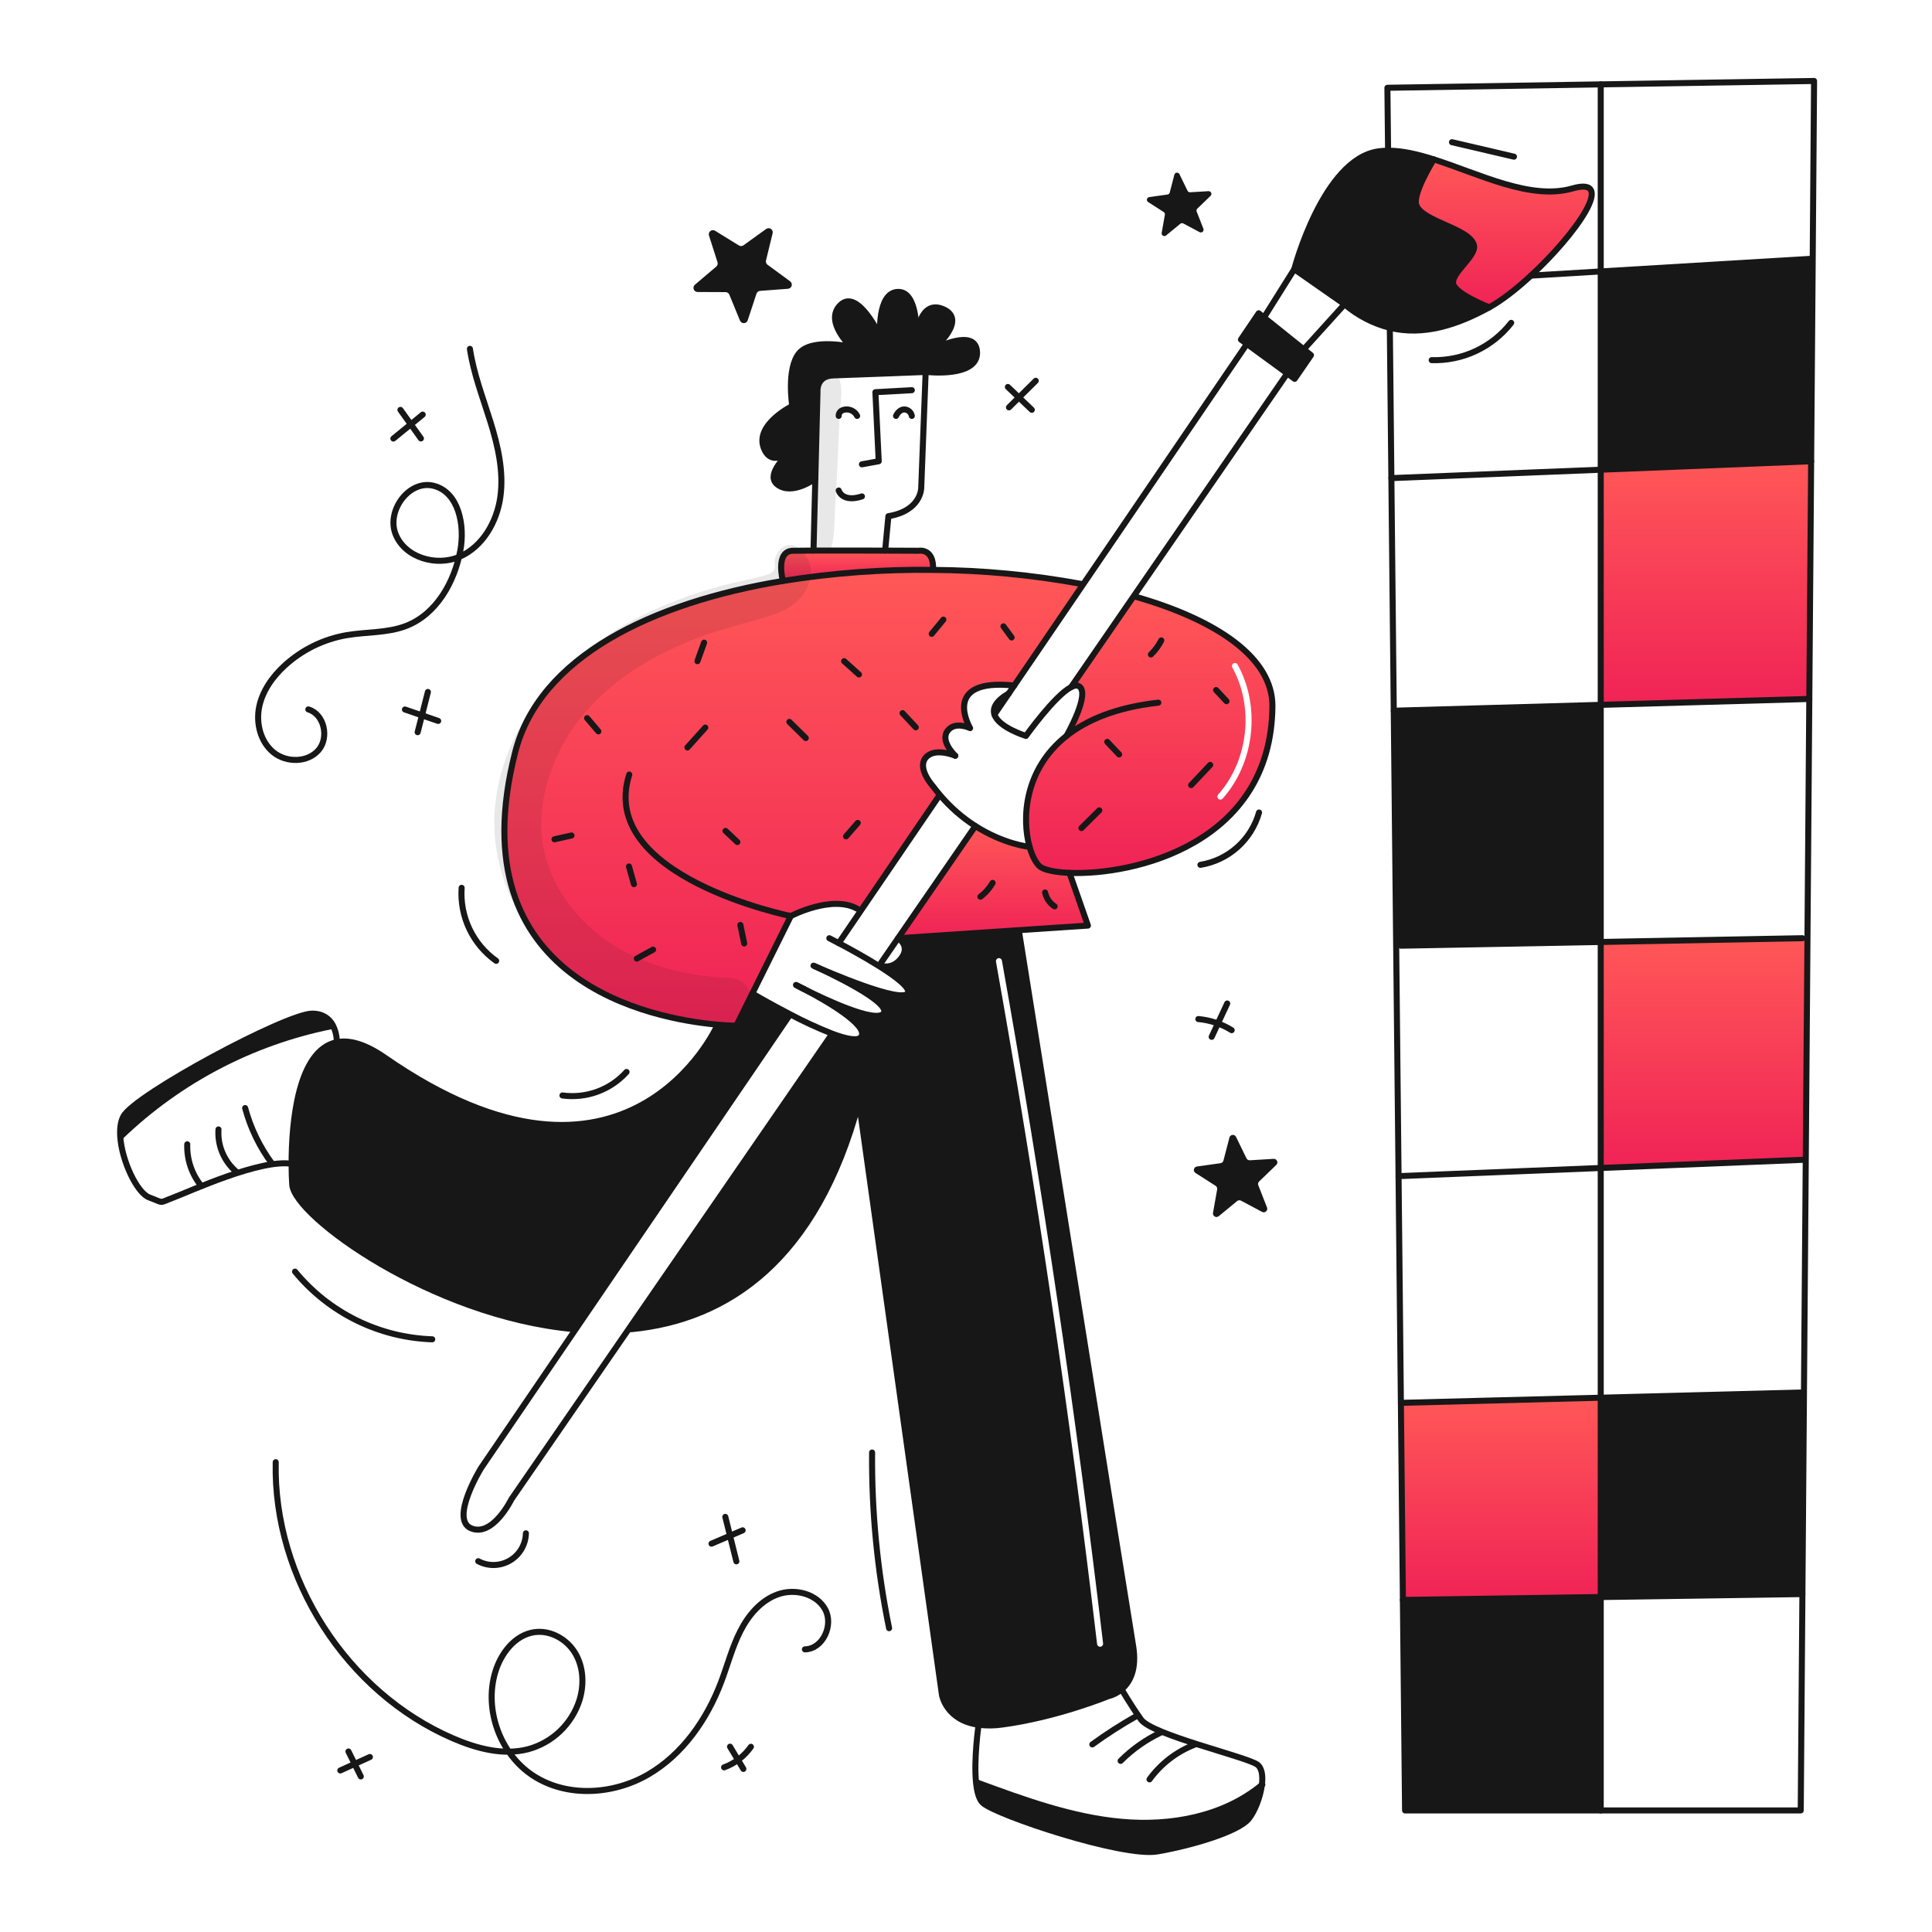 <svg width="960" height="960" viewBox="0 0 960 960" fill="none" xmlns="http://www.w3.org/2000/svg">
<g clip-path="url(#clip0_435_1379)">
<path fill-rule="evenodd" clip-rule="evenodd" d="M531.425 433.728C563.013 435.011 631.66 419.541 632.26 350.982C632.468 326.798 604.5 307.961 563.668 296.34L563.397 296.152L532.197 341.437C533.741 340.634 535.066 340.384 536.046 340.926C542.18 344.358 529.933 365.671 529.933 365.671C508.882 382.33 507.682 406.856 511.594 420.803C512.898 425.435 514.765 428.898 516.653 430.515C518.615 432.205 523.987 433.428 531.425 433.728ZM614.952 330.209C614.55 329.485 613.637 329.223 612.913 329.625C612.188 330.027 611.927 330.94 612.329 331.664C623.278 351.406 620.311 377.988 605.28 394.832C604.729 395.45 604.783 396.398 605.401 396.95C606.019 397.501 606.967 397.447 607.519 396.829C623.398 379.033 626.521 351.067 614.952 330.209Z" fill="url(#paint0_linear_435_1379)"/>
<path fill-rule="evenodd" clip-rule="evenodd" d="M563.047 817.843C559.362 795.758 506.347 462.918 506.347 462.918L506.298 462.191L446.231 466.191C446.231 466.191 452.595 469.905 447.807 476.164C443.165 482.238 437.323 479.784 436.978 479.638L436.749 480.003C445.355 485.407 452.564 490.905 451.124 493.471C448.057 498.927 410.513 482.611 404.932 480.149C410.231 482.57 443.717 498.113 438.971 503.663C434.871 508.442 409.772 496.591 399.705 491.563C409.334 496.633 432.002 509.37 427.923 515.202C426.338 517.474 420.579 516.297 413.371 513.574L413.1 514.274L312.78 659.841L313.68 660.467C361.28 655.899 405.835 626.417 426.814 547.604L468.059 842.149C468.059 842.149 470.068 854.793 486.259 857.025C490.242 857.525 494.275 857.476 498.245 856.879C525.493 853.196 550.53 842.879 550.53 842.879C553.042 842.282 555.374 841.091 557.33 839.405C561.247 836.088 565.029 829.743 563.047 817.843ZM497.849 477.319C497.703 476.504 496.924 475.961 496.109 476.106C495.293 476.252 494.75 477.031 494.895 477.847C514.986 590.418 531.734 703.45 545.141 816.943C545.239 817.766 545.984 818.354 546.807 818.257C547.63 818.159 548.218 817.414 548.121 816.591C534.707 703.039 517.949 589.949 497.849 477.319Z" fill="#171717"/>
<path d="M900.725 128.616L899.943 229.19L795.394 233.394V134.875L899.953 128.605L900.725 128.616Z" fill="#171717"/>
<path d="M899.035 347.311L795.394 350.243V233.395L899.943 229.191L899.035 347.311Z" fill="url(#paint1_linear_435_1379)"/>
<path d="M895.603 792.086L795.394 793.557V694.517L895.603 691.93L896.375 691.94L895.603 792.086Z" fill="#171717"/>
<path d="M795.394 580.36V468.061L895.603 466.193L898.117 466.214L897.272 576.323L895.603 576.313L795.394 580.36Z" fill="url(#paint2_linear_435_1379)"/>
<path d="M795.394 350.244V468.062L696.093 469.908L693.756 469.929L692.556 353.154H692.567L795.394 350.244Z" fill="#171717"/>
<path d="M760.708 136.962C753.52 143.607 746.165 149.345 740.031 152.715C740.031 152.715 723.424 146.289 722.099 141.125C720.743 135.857 733.616 127.282 732.406 121.982C730.455 113.407 706.232 110.142 703.687 101.723C701.945 95.944 712.429 79.201 712.429 79.201C735.16 86.43 760.498 99.627 781.372 93.628C803.645 87.223 782.98 116.391 760.708 136.962Z" fill="url(#paint3_linear_435_1379)"/>
<path d="M732.406 121.982C733.616 127.282 720.743 135.857 722.099 141.125C723.424 146.289 740.032 152.715 740.032 152.715C724.061 161.488 707.422 166.923 690.678 162.896C682.354 160.783 674.63 156.779 668.104 151.196L643.119 133.765C643.119 133.765 657.484 79.091 684.91 75.221C686.507 75.004 688.117 74.893 689.729 74.887C696.771 74.856 704.438 76.661 712.429 79.206C712.429 79.206 701.945 95.949 703.687 101.728C706.232 110.142 730.455 113.407 732.406 121.982Z" fill="#171717"/>
<path d="M795.394 899.587H698.169L697.094 795.007L795.394 793.557V899.587Z" fill="#171717"/>
<path d="M795.394 793.558L697.094 795.008L696.093 697.073L795.394 694.518V793.558Z" fill="url(#paint4_linear_435_1379)"/>
<path d="M651.413 176.469L643.307 188.247L639.625 185.555L619.627 170.94L616.612 168.739L625.448 155.668L628.056 157.754L647.814 173.59L651.413 176.469Z" fill="#171717"/>
<path d="M531.425 433.73L540.584 459.914L506.294 462.199L446.227 466.199L484.648 410.451C498.804 419.475 511.135 420.768 511.594 420.81C512.894 425.442 514.765 428.905 516.653 430.522C518.615 432.207 523.987 433.428 531.425 433.73Z" fill="url(#paint5_linear_435_1379)"/>
<path d="M392.941 455.189L373.83 493.672L365.881 509.672C365.881 509.672 362.313 509.672 356.419 509.14C324.873 506.313 226.813 488.318 255.981 373.817C268.05 326.417 323.892 299.437 389.019 288.672C413.686 284.686 438.652 282.845 463.638 283.172C488.408 283.347 513.114 285.692 537.475 290.182L538.06 290.582L503.96 340.634C467.072 336.753 482.042 361.79 482.042 361.79C482.042 361.79 474.437 358.107 470.755 363.261C467.166 368.289 474.302 375.174 474.667 375.518C474.281 375.362 464.287 371.218 459.958 376.518C455.535 381.911 463.658 390.747 463.658 390.747C464.764 392.239 465.901 393.668 467.049 395.014L466.704 395.306L427.626 452.671L425.905 451.502C413.21 444.507 392.941 455.189 392.941 455.189Z" fill="url(#paint6_linear_435_1379)"/>
<path d="M485.691 885.799C508.944 894.364 532.541 902.999 557.223 905.244C581.811 907.477 608.023 902.657 627.023 886.915C626.251 893.015 623.445 900.091 620.482 903.763C615.329 910.137 592.253 917.011 575.072 919.963C557.891 922.915 495.3 902.039 488.425 895.905C486.495 894.183 485.483 890.405 485.003 885.859L485.691 885.799Z" fill="#171717"/>
<path d="M392.999 224.215C393.748 223.645 394.462 223.032 395.137 222.379C395.016 222.473 394.171 223.151 392.999 224.215ZM463.687 173.568C464.605 173.088 484.999 162.521 485.479 174.997C485.969 187.755 460.525 184.814 460.525 184.814H459.951C459.951 184.814 422.636 186.284 414.051 186.535C405.466 186.786 406.196 194.63 406.196 194.63L405.122 237.839C405.122 237.839 393.678 246.424 386.313 240.781C380.68 236.462 388.839 227.97 392.98 224.225C389.444 226.925 382.485 230.777 379.438 222.368C375.266 210.831 393.678 201.755 393.678 201.755C393.678 201.755 390.726 183.092 397.11 175.487C403.494 167.882 422.887 172.295 422.887 172.295C422.887 172.295 409.138 159.537 417.734 151.431C426.33 143.325 437.368 167.142 437.368 167.142C437.368 167.142 435.647 145.297 446.204 145.047C456.187 144.818 455.414 165.88 455.303 168.175C455.47 166.12 457.223 148.552 468.792 153.675C480.777 158.984 464.452 172.921 463.691 173.568H463.687Z" fill="#171717"/>
<path d="M456.513 273.673C456.513 273.673 464.129 272.254 463.638 283.145V283.176C438.653 282.85 413.687 284.69 389.019 288.676C389.019 288.676 385.086 273.914 393.919 273.676C395.734 273.623 399.458 273.592 404.226 273.582C414.157 273.55 428.626 273.582 439.819 273.603L456.513 273.673Z" fill="url(#paint7_linear_435_1379)"/>
<path d="M392.545 503.967L392.274 504.562L285.764 660.899L285.075 660.429C214.597 653.993 146.331 604.316 145.215 588.699C145.048 586.446 144.891 582.784 144.891 578.288C144.87 558.322 147.906 521.788 167.362 517.877C173.517 516.636 181.309 518.66 191.178 525.513C311.698 609.213 356.367 509.678 356.367 509.678L356.419 509.146C362.313 509.678 365.881 509.678 365.881 509.678L373.83 493.678C373.83 493.678 382.29 498.668 392.545 503.967Z" fill="#171717"/>
<path d="M164.138 510.008C125.097 517.974 89.11 536.832 60.341 564.4L59.741 564.432C59.522 560.666 59.97 557.255 61.341 554.72C67.12 543.92 142.341 503.666 155.103 503.666C160.653 503.666 163.703 506.347 165.357 509.383L164.138 510.008Z" fill="#171717"/>
<path d="M690.604 163.209L691.367 237.578L692.556 353.153L693.755 469.928L694.935 584.418L696.093 697.072L697.094 795.007L698.169 899.587H795.393H894.779L895.603 792.086L896.375 691.94L897.271 576.323L898.117 466.214L899.034 347.311L899.943 229.191L900.724 128.617L901.403 40.238L795.393 41.928L689.395 43.618L689.719 74.11" stroke="#171717" stroke-width="3" stroke-linecap="round" stroke-linejoin="round"/>
<path d="M494.141 355.041L501.298 344.526L503.958 340.635L538.06 290.583L618.636 172.295" stroke="#171717" stroke-width="3" stroke-linecap="round" stroke-linejoin="round"/>
<path d="M416.757 468.624L427.627 452.674L466.705 395.309" stroke="#171717" stroke-width="3" stroke-linecap="round" stroke-linejoin="round"/>
<path d="M413.1 514.274L312.783 659.841L254.134 744.941C254.134 744.941 244.934 763.841 234.134 759.42C223.334 754.999 239.034 729.48 239.034 729.48L285.764 660.899L392.274 504.566" stroke="#171717" stroke-width="3" stroke-linecap="round" stroke-linejoin="round"/>
<path d="M484.648 410.445L446.227 466.193L436.964 479.63" stroke="#171717" stroke-width="3" stroke-linecap="round" stroke-linejoin="round"/>
<path d="M639.625 185.555L563.399 296.154L532.197 341.439" stroke="#171717" stroke-width="3" stroke-linecap="round" stroke-linejoin="round"/>
<path d="M628.056 157.754L625.448 155.668L616.612 168.739L619.627 170.94L639.625 185.555L643.307 188.247L651.413 176.469L647.814 173.59L628.056 157.754Z" stroke="#171717" stroke-width="3" stroke-linecap="round" stroke-linejoin="round"/>
<path d="M647.814 173.589L668.104 151.191L643.119 133.76L628.056 157.753" stroke="#171717" stroke-width="3" stroke-linecap="round" stroke-linejoin="round"/>
<path d="M643.119 133.761C643.119 133.761 657.484 79.087 684.91 75.217C686.507 75 688.117 74.889 689.729 74.883C696.771 74.852 704.438 76.657 712.429 79.202C735.16 86.431 760.499 99.628 781.373 93.629C803.646 87.224 782.98 116.392 760.708 136.963C753.52 143.608 746.166 149.346 740.032 152.716C724.061 161.489 707.422 166.924 690.678 162.897C682.354 160.784 674.63 156.78 668.104 151.197" stroke="#171717" stroke-width="3" stroke-linecap="round" stroke-linejoin="round"/>
<path d="M537.475 290.186C513.114 285.696 488.408 283.35 463.638 283.176C438.652 282.849 413.686 284.69 389.019 288.676C323.892 299.439 268.05 326.416 255.981 373.819C226.813 488.319 324.873 506.319 356.419 509.142C362.313 509.674 365.881 509.673 365.881 509.673L373.83 493.673L392.941 455.19C392.941 455.19 296.477 435.673 312.678 384.869" stroke="#171717" stroke-width="3" stroke-linecap="round" stroke-linejoin="round"/>
<path d="M575.562 349.148C554.698 351.485 540.031 357.682 529.933 365.673C508.882 382.332 507.682 406.858 511.594 420.805C512.894 425.437 514.765 428.9 516.653 430.517C518.615 432.207 523.987 433.428 531.425 433.73C563.013 435.013 631.665 419.543 632.26 350.984C632.468 326.803 604.5 307.963 563.67 296.342" stroke="#171717" stroke-width="3" stroke-linecap="round" stroke-linejoin="round"/>
<path d="M313.68 660.467C361.28 655.898 405.835 626.417 426.814 547.604L468.051 842.149C468.051 842.149 470.064 854.793 486.251 857.025C490.234 857.525 494.267 857.476 498.237 856.879C525.485 853.196 550.522 842.879 550.522 842.879C553.034 842.282 555.366 841.09 557.322 839.405C561.234 836.088 565.022 829.746 563.039 817.843C559.357 795.758 506.339 462.918 506.339 462.918" stroke="#171717" stroke-width="3" stroke-linecap="round" stroke-linejoin="round"/>
<path d="M356.367 509.674C356.367 509.674 311.7 609.205 191.178 525.509C181.309 518.656 173.517 516.632 167.362 517.873C147.906 521.785 144.87 558.318 144.891 578.284C144.891 582.784 145.048 586.442 145.215 588.695C146.331 604.312 214.597 653.989 285.075 660.425" stroke="#171717" stroke-width="3" stroke-linecap="round" stroke-linejoin="round"/>
<path d="M531.425 433.729L540.584 459.913L506.294 462.198L446.227 466.198C446.227 466.198 452.591 469.912 447.803 476.171C443.161 482.243 437.319 479.791 436.974 479.645C436.974 479.642 436.973 479.639 436.971 479.637C436.969 479.636 436.967 479.634 436.964 479.634" stroke="#171717" stroke-width="3" stroke-linecap="round" stroke-linejoin="round"/>
<path d="M389.019 288.674C389.019 288.674 385.086 273.912 393.919 273.674C395.734 273.621 399.458 273.59 404.226 273.58C414.157 273.548 428.626 273.58 439.819 273.601L456.51 273.674C456.51 273.674 464.126 272.255 463.635 283.146" stroke="#171717" stroke-width="3" stroke-linecap="round" stroke-linejoin="round"/>
<path d="M404.229 273.558L405.129 237.839L406.203 194.63C406.203 194.63 405.463 186.775 414.058 186.535C422.653 186.295 459.958 184.814 459.958 184.814L457.746 242.492C457.746 242.606 457.705 253.8 441.441 256.492L439.824 273.559" stroke="#171717" stroke-width="3" stroke-linecap="round" stroke-linejoin="round"/>
<path d="M392.983 224.225C388.842 227.97 380.683 236.462 386.317 240.781C393.682 246.424 405.126 237.839 405.126 237.839" stroke="#171717" stroke-width="3" stroke-linecap="round" stroke-linejoin="round"/>
<path d="M395.153 222.369L395.142 222.38C395.017 222.474 394.172 223.152 393.004 224.216" stroke="#171717" stroke-width="3" stroke-linecap="round" stroke-linejoin="round"/>
<path d="M393 224.215C393.748 223.646 394.462 223.033 395.138 222.379" stroke="#171717" stroke-width="3" stroke-linecap="round" stroke-linejoin="round"/>
<path d="M393 224.215C392.992 224.215 392.984 224.219 392.979 224.225" stroke="#171717" stroke-width="3" stroke-linecap="round" stroke-linejoin="round"/>
<path d="M455.293 168.373C455.293 168.373 455.293 168.31 455.303 168.196V168.175C455.418 165.88 456.19 144.818 446.203 145.047C435.646 145.297 437.367 167.147 437.367 167.147C437.367 167.147 426.319 143.341 417.734 151.436C409.149 159.531 422.887 172.3 422.887 172.3C422.887 172.3 403.494 167.888 397.11 175.492C390.726 183.096 393.678 201.76 393.678 201.76C393.678 201.76 375.266 210.836 379.438 222.373C382.485 230.782 389.438 226.932 392.979 224.23" stroke="#171717" stroke-width="3" stroke-linecap="round" stroke-linejoin="round"/>
<path d="M463.659 173.589C463.668 173.58 463.679 173.573 463.691 173.568C464.452 172.921 480.778 158.984 468.791 153.674C457.222 148.552 455.469 166.12 455.302 168.174" stroke="#171717" stroke-width="3" stroke-linecap="round" stroke-linejoin="round"/>
<path d="M460.53 184.813C460.53 184.813 485.973 187.754 485.483 174.996C485.003 162.52 464.609 173.087 463.691 173.567" stroke="#171717" stroke-width="3" stroke-linecap="round" stroke-linejoin="round"/>
<path d="M428.285 230.714L436.63 229.191L434.982 194.88L453.081 193.879" stroke="#171717" stroke-width="3" stroke-linecap="round" stroke-linejoin="round"/>
<path d="M445.226 206.659C445.226 206.659 446.697 203.227 449.639 203.467C450.481 203.555 451.272 203.913 451.892 204.489C452.513 205.064 452.93 205.826 453.081 206.659" stroke="#171717" stroke-width="3" stroke-linecap="round" stroke-linejoin="round"/>
<path d="M416.747 206.658C416.747 206.658 416.507 203.685 420.429 203.458C421.555 203.397 422.674 203.668 423.647 204.237C424.621 204.805 425.406 205.647 425.906 206.658" stroke="#171717" stroke-width="3" stroke-linecap="round" stroke-linejoin="round"/>
<path d="M416.747 243.723C416.747 243.723 418.468 249.857 428.285 246.664" stroke="#171717" stroke-width="3" stroke-linecap="round" stroke-linejoin="round"/>
<path d="M167.362 517.874C167.377 514.924 166.686 512.012 165.348 509.383C163.69 506.347 160.648 503.666 155.094 503.666C142.336 503.666 67.111 543.923 61.332 554.72C59.965 557.255 59.517 560.666 59.732 564.432C60.41 576.689 68.077 592.713 74.086 594.976C81.941 597.918 78.509 597.918 86.364 594.976C94.219 592.034 129.271 575.823 144.877 578.285" stroke="#171717" stroke-width="3" stroke-linecap="round" stroke-linejoin="round"/>
<path d="M486.213 857.359C486.213 857.359 483.793 874.165 485.003 885.859C485.483 890.407 486.495 894.183 488.425 895.905C495.299 902.039 557.891 922.905 575.072 919.961C592.253 917.017 615.329 910.134 620.482 903.761C623.445 900.089 626.251 893.016 627.023 886.913C627.586 882.407 627.054 878.422 624.655 876.753C619.011 872.83 572.37 862.033 566.966 854.418C561.562 846.803 557.327 839.406 557.327 839.406" stroke="#171717" stroke-width="3" stroke-linecap="round" stroke-linejoin="round"/>
<path d="M501.3 344.526C494.665 348.426 493.142 351.984 494.133 355.04C496.251 361.529 509.781 365.672 509.781 365.672C509.781 365.672 524.02 345.726 532.199 341.438C533.743 340.638 535.068 340.385 536.048 340.927C542.182 344.359 529.935 365.672 529.935 365.672" stroke="#171717" stroke-width="3" stroke-linecap="round" stroke-linejoin="round"/>
<path d="M474.675 375.53L474.665 375.519C474.3 375.175 467.165 368.29 470.753 363.262C474.435 358.108 482.04 361.791 482.04 361.791C482.04 361.791 467.07 336.754 503.958 340.635" stroke="#171717" stroke-width="3" stroke-linecap="round" stroke-linejoin="round"/>
<path d="M511.599 420.804H511.589C511.13 420.762 498.799 419.469 484.643 410.445C478.034 406.217 472.101 401.016 467.043 395.017C465.895 393.671 464.758 392.242 463.652 390.75C463.652 390.75 455.526 381.914 459.952 376.521C464.281 371.221 474.275 375.363 474.661 375.521" stroke="#171717" stroke-width="3" stroke-linecap="round" stroke-linejoin="round"/>
<path d="M712.429 79.199C712.429 79.199 701.945 95.942 703.687 101.721C706.232 110.14 730.455 113.405 732.406 121.98C733.616 127.28 720.743 135.855 722.099 141.123C723.424 146.287 740.031 152.713 740.031 152.713" stroke="#171717" stroke-width="3" stroke-linecap="round" stroke-linejoin="round"/>
<path d="M795.394 41.928V134.876V233.395V350.243V468.061V580.36V694.517V793.557V899.587" stroke="#171717" stroke-width="3" stroke-linecap="round" stroke-linejoin="round"/>
<path d="M697.094 795.007L795.394 793.557L895.603 792.086" stroke="#171717" stroke-width="3" stroke-linecap="round" stroke-linejoin="round"/>
<path d="M696.093 697.072L795.394 694.517L895.603 691.93" stroke="#171717" stroke-width="3" stroke-linecap="round" stroke-linejoin="round"/>
<path d="M694.935 584.417L795.394 580.359L895.603 576.312" stroke="#171717" stroke-width="3" stroke-linecap="round" stroke-linejoin="round"/>
<path d="M696.093 469.907L795.394 468.061L895.603 466.193" stroke="#171717" stroke-width="3" stroke-linecap="round" stroke-linejoin="round"/>
<path d="M692.566 353.153L795.393 350.243L899.034 347.311" stroke="#171717" stroke-width="3" stroke-linecap="round" stroke-linejoin="round"/>
<path d="M691.377 237.578L795.394 233.395L899.943 229.191H899.953" stroke="#171717" stroke-width="3" stroke-linecap="round" stroke-linejoin="round"/>
<path d="M760.697 136.961H760.708L795.394 134.875L899.953 128.605" stroke="#171717" stroke-width="3" stroke-linecap="round" stroke-linejoin="round"/>
<path d="M392.941 455.188C392.941 455.188 413.21 444.506 425.906 451.505" stroke="#171717" stroke-width="3" stroke-linecap="round" stroke-linejoin="round"/>
<path d="M399.7 491.564C409.329 496.634 432 509.371 427.918 515.203C426.333 517.477 420.574 516.303 413.366 513.575C406.253 510.76 399.302 507.552 392.544 503.967C382.289 498.667 373.829 493.667 373.829 493.667" stroke="#171717" stroke-width="3" stroke-linecap="round" stroke-linejoin="round"/>
<path d="M395.518 489.426C395.546 489.437 395.574 489.451 395.601 489.468C395.64 489.493 395.683 489.514 395.727 489.531C395.771 489.551 395.812 489.575 395.852 489.604C395.862 489.604 395.873 489.614 395.883 489.614C396.426 489.875 397.542 490.438 399.034 491.221" stroke="#171717" stroke-width="3" stroke-linecap="round" stroke-linejoin="round"/>
<path d="M399.034 491.22C397.521 490.469 396.415 489.895 395.883 489.613" stroke="#171717" stroke-width="3" stroke-linecap="round" stroke-linejoin="round"/>
<path d="M399.034 491.221C399.148 491.283 399.273 491.346 399.399 491.408C399.493 491.461 399.599 491.508 399.699 491.565" stroke="#171717" stroke-width="3" stroke-linecap="round" stroke-linejoin="round"/>
<path d="M404.229 479.838C404.261 479.85 404.293 479.864 404.323 479.88C404.362 479.895 404.4 479.912 404.437 479.932C404.531 479.974 404.656 480.026 404.802 480.099C404.846 480.112 404.888 480.129 404.928 480.151C410.228 482.572 443.713 498.115 438.967 503.665C434.867 508.443 409.767 496.592 399.701 491.565" stroke="#171717" stroke-width="3" stroke-linecap="round" stroke-linejoin="round"/>
<path d="M412.084 466.193C412.084 466.193 413.899 467.111 416.757 468.624C421.681 471.224 429.682 475.582 436.745 480.005C445.351 485.405 452.56 490.905 451.12 493.473C448.053 498.929 410.509 482.613 404.928 480.151" stroke="#171717" stroke-width="3" stroke-linecap="round" stroke-linejoin="round"/>
<path d="M135.158 578.19C129.018 569.907 124.489 560.545 121.806 550.59" stroke="#171717" stroke-width="3" stroke-linecap="round" stroke-linejoin="round"/>
<path d="M117.3 582.123C114.324 579.551 111.985 576.323 110.468 572.694C108.951 569.064 108.297 565.132 108.558 561.207" stroke="#171717" stroke-width="3" stroke-linecap="round" stroke-linejoin="round"/>
<path d="M99.919 589.166C95.241 583.348 92.802 576.046 93.045 568.584" stroke="#171717" stroke-width="3" stroke-linecap="round" stroke-linejoin="round"/>
<path d="M60.341 564.4C89.111 536.831 125.099 517.973 164.141 510.008" stroke="#171717" stroke-width="3" stroke-linecap="round" stroke-linejoin="round"/>
<path d="M485.691 885.799C508.944 894.364 532.541 902.999 557.223 905.244C581.811 907.477 608.023 902.657 627.023 886.915C627.096 886.853 627.179 886.79 627.252 886.728" stroke="#171717" stroke-width="3" stroke-linecap="round" stroke-linejoin="round"/>
<path d="M593.629 866.904C584.646 870.378 576.855 876.368 571.19 884.158" stroke="#171717" stroke-width="3" stroke-linecap="round" stroke-linejoin="round"/>
<path d="M576.679 860.947C569.312 864.453 562.601 869.195 556.837 874.968" stroke="#171717" stroke-width="3" stroke-linecap="round" stroke-linejoin="round"/>
<path d="M564.5 852.811C556.995 857.05 549.74 861.718 542.771 866.79" stroke="#171717" stroke-width="3" stroke-linecap="round" stroke-linejoin="round"/>
<path d="M233.494 173.342C235.359 185.781 239.959 197.612 243.694 209.624C247.429 221.636 250.33 234.256 248.654 246.724C246.978 259.192 239.931 271.555 228.42 276.624C216.909 281.693 201.177 277.101 196.555 265.403C191.933 253.705 203.329 238.297 215.517 241.403C227.887 244.558 231.081 260.919 228.755 273.472C225.822 289.3 216.822 305.206 201.808 311.013C192.452 314.633 182.044 313.92 172.158 315.628C160.695 317.631 150.041 322.866 141.45 330.716C135.37 336.294 130.335 343.375 128.741 351.471C127.147 359.567 129.511 368.716 135.934 373.895C142.357 379.074 152.904 378.995 158.281 372.734C163.658 366.473 161.117 354.852 153.206 352.505" stroke="#171717" stroke-width="3" stroke-linecap="round" stroke-linejoin="round"/>
<path d="M246.546 477.44C240.817 473.369 236.23 467.894 233.225 461.541C230.22 455.188 228.898 448.169 229.385 441.158" stroke="#171717" stroke-width="3" stroke-linecap="round" stroke-linejoin="round"/>
<path d="M596.487 429.732C603.311 428.616 609.675 425.577 614.833 420.972C619.99 416.367 623.728 410.387 625.607 403.732" stroke="#171717" stroke-width="3" stroke-linecap="round" stroke-linejoin="round"/>
<path d="M602.071 515.2L609.803 498.631" stroke="#171717" stroke-width="3" stroke-linecap="round" stroke-linejoin="round"/>
<path d="M612.011 511.884C606.995 508.777 601.321 506.885 595.443 506.361" stroke="#171717" stroke-width="3" stroke-linecap="round" stroke-linejoin="round"/>
<path d="M501.352 202.405L514.663 189.205" stroke="#171717" stroke-width="3" stroke-linecap="round" stroke-linejoin="round"/>
<path d="M512.689 203.622L500.815 192.287" stroke="#171717" stroke-width="3" stroke-linecap="round" stroke-linejoin="round"/>
<path d="M711.4 178.954C718.978 179.186 726.504 177.628 733.367 174.407C740.229 171.186 746.237 166.393 750.9 160.416" stroke="#171717" stroke-width="3" stroke-linecap="round" stroke-linejoin="round"/>
<path d="M721.482 70.656L752.282 77.85" stroke="#171717" stroke-width="3" stroke-linecap="round" stroke-linejoin="round"/>
<path d="M207.532 363.821L212.624 343.83" stroke="#171717" stroke-width="3" stroke-linecap="round" stroke-linejoin="round"/>
<path d="M217.73 358.223L201.215 352.547" stroke="#171717" stroke-width="3" stroke-linecap="round" stroke-linejoin="round"/>
<path d="M209.15 217.859L198.971 203.67" stroke="#171717" stroke-width="3" stroke-linecap="round" stroke-linejoin="round"/>
<path d="M195.47 217.921L210.038 206.021" stroke="#171717" stroke-width="3" stroke-linecap="round" stroke-linejoin="round"/>
<path d="M365.9 775.823L360.4 753.723" stroke="#171717" stroke-width="3" stroke-linecap="round" stroke-linejoin="round"/>
<path d="M353.546 767.037L369.01 760.41" stroke="#171717" stroke-width="3" stroke-linecap="round" stroke-linejoin="round"/>
<path d="M441.788 809.036C435.915 780.316 433.084 751.057 433.34 721.744" stroke="#171717" stroke-width="3" stroke-linecap="round" stroke-linejoin="round"/>
<path d="M279.48 544.327C285.338 545.123 291.301 544.476 296.852 542.442C302.403 540.409 307.373 537.05 311.329 532.658" stroke="#171717" stroke-width="3" stroke-linecap="round" stroke-linejoin="round"/>
<path d="M375.89 145.946L371.536 159.151C371.405 159.55 371.155 159.898 370.819 160.15C370.483 160.402 370.079 160.545 369.659 160.56C369.24 160.575 368.826 160.461 368.474 160.234C368.121 160.006 367.847 159.676 367.687 159.288L362.41 146.424C362.256 146.049 361.995 145.727 361.658 145.5C361.321 145.274 360.925 145.152 360.519 145.15L346.619 145.089C346.199 145.088 345.79 144.958 345.447 144.716C345.103 144.475 344.842 144.134 344.698 143.74C344.555 143.346 344.535 142.917 344.643 142.511C344.75 142.105 344.98 141.742 345.3 141.471L355.9 132.471C356.21 132.209 356.435 131.861 356.546 131.471C356.658 131.081 356.652 130.666 356.528 130.28L352.288 117.037C352.16 116.637 352.158 116.208 352.281 115.807C352.405 115.406 352.648 115.052 352.979 114.794C353.309 114.535 353.711 114.384 354.13 114.361C354.549 114.338 354.965 114.444 355.322 114.664L367.153 121.97C367.498 122.183 367.899 122.289 368.305 122.275C368.71 122.261 369.102 122.126 369.431 121.889L380.715 113.765C381.056 113.52 381.463 113.386 381.883 113.379C382.302 113.373 382.714 113.495 383.062 113.729C383.41 113.964 383.677 114.299 383.829 114.69C383.981 115.081 384.009 115.509 383.91 115.917L380.618 129.426C380.522 129.82 380.545 130.234 380.684 130.615C380.823 130.997 381.072 131.328 381.399 131.568L392.612 139.79C392.95 140.039 393.203 140.384 393.338 140.781C393.473 141.177 393.484 141.606 393.368 142.009C393.253 142.411 393.017 142.769 392.692 143.034C392.368 143.299 391.97 143.458 391.552 143.49L377.687 144.534C377.281 144.565 376.894 144.716 376.574 144.967C376.254 145.218 376.016 145.559 375.89 145.946V145.946Z" fill="#171717"/>
<path d="M586.492 111.193L579.419 117.006C579.205 117.182 578.943 117.288 578.668 117.31C578.392 117.332 578.117 117.269 577.878 117.13C577.64 116.991 577.45 116.781 577.334 116.531C577.218 116.28 577.181 115.999 577.23 115.727L578.824 106.712C578.87 106.45 578.838 106.179 578.732 105.934C578.625 105.689 578.448 105.482 578.224 105.337L570.51 100.407C570.277 100.259 570.095 100.042 569.989 99.787C569.883 99.532 569.858 99.25 569.917 98.98C569.976 98.71 570.116 98.465 570.318 98.277C570.521 98.089 570.776 97.968 571.05 97.929L580.117 96.66C580.381 96.623 580.629 96.508 580.829 96.33C581.028 96.152 581.17 95.919 581.238 95.66L583.538 86.8C583.607 86.533 583.757 86.293 583.967 86.114C584.177 85.934 584.437 85.823 584.712 85.796C584.987 85.768 585.264 85.826 585.505 85.961C585.746 86.095 585.941 86.301 586.062 86.549L590.071 94.779C590.188 95.02 590.374 95.221 590.605 95.356C590.837 95.49 591.103 95.553 591.371 95.536L600.51 94.991C600.785 94.975 601.059 95.044 601.295 95.188C601.53 95.332 601.716 95.545 601.827 95.798C601.938 96.051 601.969 96.331 601.916 96.602C601.862 96.873 601.727 97.121 601.529 97.313L594.94 103.669C594.747 103.855 594.615 104.093 594.558 104.354C594.501 104.615 594.522 104.888 594.62 105.136L597.963 113.658C598.063 113.916 598.083 114.198 598.019 114.466C597.955 114.735 597.809 114.978 597.603 115.161C597.397 115.345 597.139 115.461 596.865 115.494C596.59 115.527 596.312 115.475 596.069 115.345L587.988 111.045C587.752 110.919 587.483 110.866 587.217 110.892C586.951 110.919 586.698 111.023 586.492 111.193V111.193Z" fill="#171717"/>
<path d="M614.726 596.799L605.571 604.324C605.295 604.551 604.956 604.688 604.599 604.717C604.242 604.745 603.886 604.664 603.577 604.483C603.268 604.303 603.022 604.032 602.871 603.707C602.721 603.383 602.674 603.02 602.736 602.668L604.8 590.999C604.86 590.658 604.818 590.308 604.679 589.991C604.54 589.674 604.31 589.406 604.019 589.22L594.034 582.838C593.732 582.645 593.497 582.365 593.36 582.035C593.222 581.704 593.19 581.34 593.266 580.99C593.342 580.641 593.524 580.323 593.786 580.08C594.049 579.837 594.38 579.68 594.734 579.631L606.47 577.987C606.813 577.939 607.133 577.791 607.391 577.561C607.65 577.331 607.834 577.029 607.921 576.695L610.905 565.226C610.995 564.879 611.189 564.569 611.461 564.337C611.733 564.104 612.069 563.96 612.425 563.925C612.781 563.889 613.139 563.964 613.452 564.138C613.764 564.312 614.015 564.578 614.172 564.9L619.361 575.554C619.513 575.865 619.753 576.124 620.051 576.298C620.35 576.473 620.694 576.555 621.039 576.535L632.868 575.828C633.225 575.807 633.58 575.895 633.885 576.082C634.19 576.268 634.43 576.544 634.574 576.871C634.718 577.199 634.758 577.562 634.689 577.913C634.619 578.264 634.444 578.585 634.187 578.834L625.659 587.062C625.41 587.302 625.237 587.611 625.164 587.949C625.09 588.287 625.118 588.64 625.245 588.962L629.572 599.994C629.703 600.327 629.729 600.692 629.646 601.04C629.562 601.388 629.375 601.702 629.108 601.94C628.84 602.178 628.507 602.328 628.152 602.37C627.796 602.413 627.437 602.345 627.121 602.177L616.66 596.609C616.355 596.445 616.009 596.376 615.664 596.41C615.32 596.444 614.993 596.579 614.726 596.799V596.799Z" fill="#171717"/>
<path d="M137 726.551C135.732 784.205 172.126 840.913 225.068 863.776C236.834 868.857 250.009 872.4 262.413 869.176C268.345 867.568 273.782 864.506 278.232 860.267C282.683 856.028 286.005 850.746 287.9 844.899C290.3 837.205 289.963 828.445 285.862 821.505C281.761 814.565 273.59 809.896 265.606 811.011C255.876 812.371 248.884 821.493 246.075 830.911C240.481 849.656 248.53 871.621 264.91 882.311C281.687 893.264 304.671 891.834 322 881.776C339.329 871.718 351.407 854.229 358.448 835.476C361.585 827.122 363.848 818.404 367.897 810.453C371.946 802.502 378.159 795.162 386.572 792.189C394.985 789.216 405.72 791.84 410.014 799.662C414.308 807.484 408.884 819.409 399.962 819.555" stroke="#171717" stroke-width="3" stroke-linecap="round" stroke-linejoin="round"/>
<path d="M237.628 775.76C240.058 777.049 242.778 777.695 245.528 777.637C248.278 777.579 250.968 776.819 253.342 775.429C255.716 774.039 257.695 772.065 259.091 769.695C260.487 767.325 261.254 764.637 261.319 761.887" stroke="#171717" stroke-width="3" stroke-linecap="round" stroke-linejoin="round"/>
<path d="M214.779 665.498C201.678 665.051 188.823 661.821 177.067 656.021C165.312 650.221 154.926 641.986 146.6 631.861" stroke="#171717" stroke-width="3" stroke-linecap="round" stroke-linejoin="round"/>
<path d="M179.281 882.699L173.146 870.299" stroke="#171717" stroke-width="3" stroke-linecap="round" stroke-linejoin="round"/>
<path d="M169.1 879.731L183.8 873.043" stroke="#171717" stroke-width="3" stroke-linecap="round" stroke-linejoin="round"/>
<path d="M369.378 878.966L362.751 867.92" stroke="#171717" stroke-width="3" stroke-linecap="round" stroke-linejoin="round"/>
<path d="M359.792 878.193C365.176 876.226 369.829 872.657 373.122 867.965" stroke="#171717" stroke-width="3" stroke-linecap="round" stroke-linejoin="round"/>
<path d="M369.785 468.798L367.885 459.605" stroke="#171717" stroke-width="3" stroke-linecap="round" stroke-linejoin="round"/>
<path d="M316.432 476.304L324.521 471.865" stroke="#171717" stroke-width="3" stroke-linecap="round" stroke-linejoin="round"/>
<path d="M315 439.322L312.535 430.557" stroke="#171717" stroke-width="3" stroke-linecap="round" stroke-linejoin="round"/>
<path d="M275.523 417.043L283.978 415.143" stroke="#171717" stroke-width="3" stroke-linecap="round" stroke-linejoin="round"/>
<path d="M297.325 363.411L291.731 356.844" stroke="#171717" stroke-width="3" stroke-linecap="round" stroke-linejoin="round"/>
<path d="M341.58 371.405L350.454 361.535" stroke="#171717" stroke-width="3" stroke-linecap="round" stroke-linejoin="round"/>
<path d="M366.393 418.408L360.513 412.873" stroke="#171717" stroke-width="3" stroke-linecap="round" stroke-linejoin="round"/>
<path d="M346.551 328.53L349.864 319.33" stroke="#171717" stroke-width="3" stroke-linecap="round" stroke-linejoin="round"/>
<path d="M400.39 366.735L392.227 358.699" stroke="#171717" stroke-width="3" stroke-linecap="round" stroke-linejoin="round"/>
<path d="M420.382 415.59L426.214 408.912" stroke="#171717" stroke-width="3" stroke-linecap="round" stroke-linejoin="round"/>
<path d="M426.815 335.156L419.451 328.529" stroke="#171717" stroke-width="3" stroke-linecap="round" stroke-linejoin="round"/>
<path d="M462.951 314.951L468.76 307.887" stroke="#171717" stroke-width="3" stroke-linecap="round" stroke-linejoin="round"/>
<path d="M455.041 361.413L448.476 354.359" stroke="#171717" stroke-width="3" stroke-linecap="round" stroke-linejoin="round"/>
<path d="M487.16 445.563C489.627 443.708 491.693 441.374 493.236 438.701" stroke="#171717" stroke-width="3" stroke-linecap="round" stroke-linejoin="round"/>
<path d="M524.031 450.374C521.606 448.782 519.904 446.302 519.292 443.467" stroke="#171717" stroke-width="3" stroke-linecap="round" stroke-linejoin="round"/>
<path d="M537.366 411.466L546.232 402.66" stroke="#171717" stroke-width="3" stroke-linecap="round" stroke-linejoin="round"/>
<path d="M556.09 374.88L550.19 368.633" stroke="#171717" stroke-width="3" stroke-linecap="round" stroke-linejoin="round"/>
<path d="M591.867 390.116L601.339 380.08" stroke="#171717" stroke-width="3" stroke-linecap="round" stroke-linejoin="round"/>
<path d="M609.435 348.412L604.28 342.889" stroke="#171717" stroke-width="3" stroke-linecap="round" stroke-linejoin="round"/>
<path d="M571.88 325.215C573.984 323.192 575.727 320.825 577.034 318.215" stroke="#171717" stroke-width="3" stroke-linecap="round" stroke-linejoin="round"/>
<path d="M502.661 316.748L498.611 311.225" stroke="#171717" stroke-width="3" stroke-linecap="round" stroke-linejoin="round"/>
<g opacity="0.1">
<path d="M385.019 280.726C385.642 284.598 381.551 285.526 378.519 286.339C372.081 288.067 365.487 289.171 359.047 290.925C346.818 294.204 334.884 298.5 323.372 303.769C300.885 314.169 280.604 329.369 265.92 349.448C251.883 368.636 243.562 393.448 246.04 417.348C248.577 441.823 261.025 464.255 279.866 480.048C303.066 499.493 332.532 508.162 362.439 509.348C377.52 509.948 377.499 486.494 362.439 485.91C339.526 485.021 315.85 478.943 297.577 464.51C281.439 451.764 269.651 432.766 268.962 411.962C268.275 391.233 277.054 370.172 290.4 354.389C305.307 336.763 325.7 324.997 347.045 316.799C359.585 311.982 372.745 309.418 385.359 304.99C392.475 302.49 398.572 298.128 401.449 290.944C404.406 283.559 402.842 276.693 396.243 272.1C390.165 267.87 384.071 274.837 385.019 280.728V280.726Z" fill="#171717"/>
</g>
<g opacity="0.1">
<path d="M413.07 272.09C414.881 265.425 414.57 257.942 415.029 251.072C415.518 243.753 415.87 236.43 416.229 229.103C416.588 221.776 416.861 214.458 417.158 207.135C417.422 200.635 419.368 192.588 416.383 186.653C414.668 183.241 409.612 183.604 407.803 186.653C404.479 192.253 405.971 200.771 405.791 207.135C405.584 214.457 405.355 221.779 405.208 229.103C405.061 236.427 404.908 243.746 404.894 251.072C404.881 257.966 404.132 265.306 405.478 272.09C406.255 276.003 412.098 275.674 413.072 272.09H413.07Z" fill="#171717"/>
</g>
</g>
<defs>
<linearGradient id="paint0_linear_435_1379" x1="571.047" y1="296.152" x2="571.047" y2="433.8" gradientUnits="userSpaceOnUse">
<stop stop-color="#FF5757"/>
<stop offset="1" stop-color="#F02356"/>
</linearGradient>
<linearGradient id="paint1_linear_435_1379" x1="847.668" y1="229.191" x2="847.668" y2="350.243" gradientUnits="userSpaceOnUse">
<stop stop-color="#FF5757"/>
<stop offset="1" stop-color="#F02356"/>
</linearGradient>
<linearGradient id="paint2_linear_435_1379" x1="846.755" y1="466.193" x2="846.755" y2="580.36" gradientUnits="userSpaceOnUse">
<stop stop-color="#FF5757"/>
<stop offset="1" stop-color="#F02356"/>
</linearGradient>
<linearGradient id="paint3_linear_435_1379" x1="747.217" y1="79.201" x2="747.217" y2="152.715" gradientUnits="userSpaceOnUse">
<stop stop-color="#FF5757"/>
<stop offset="1" stop-color="#F02356"/>
</linearGradient>
<linearGradient id="paint4_linear_435_1379" x1="745.743" y1="694.518" x2="745.743" y2="795.008" gradientUnits="userSpaceOnUse">
<stop stop-color="#FF5757"/>
<stop offset="1" stop-color="#F02356"/>
</linearGradient>
<linearGradient id="paint5_linear_435_1379" x1="493.405" y1="410.451" x2="493.405" y2="466.199" gradientUnits="userSpaceOnUse">
<stop stop-color="#FF5757"/>
<stop offset="1" stop-color="#F02356"/>
</linearGradient>
<linearGradient id="paint6_linear_435_1379" x1="394.343" y1="283.135" x2="394.343" y2="509.672" gradientUnits="userSpaceOnUse">
<stop stop-color="#FF5757"/>
<stop offset="1" stop-color="#F02356"/>
</linearGradient>
<linearGradient id="paint7_linear_435_1379" x1="425.904" y1="273.568" x2="425.904" y2="288.676" gradientUnits="userSpaceOnUse">
<stop stop-color="#FF5757"/>
<stop offset="1" stop-color="#F02356"/>
</linearGradient>
<clipPath id="clip0_435_1379">
<rect width="845" height="884" fill="white" transform="translate(58 38)"/>
</clipPath>
</defs>
</svg>
